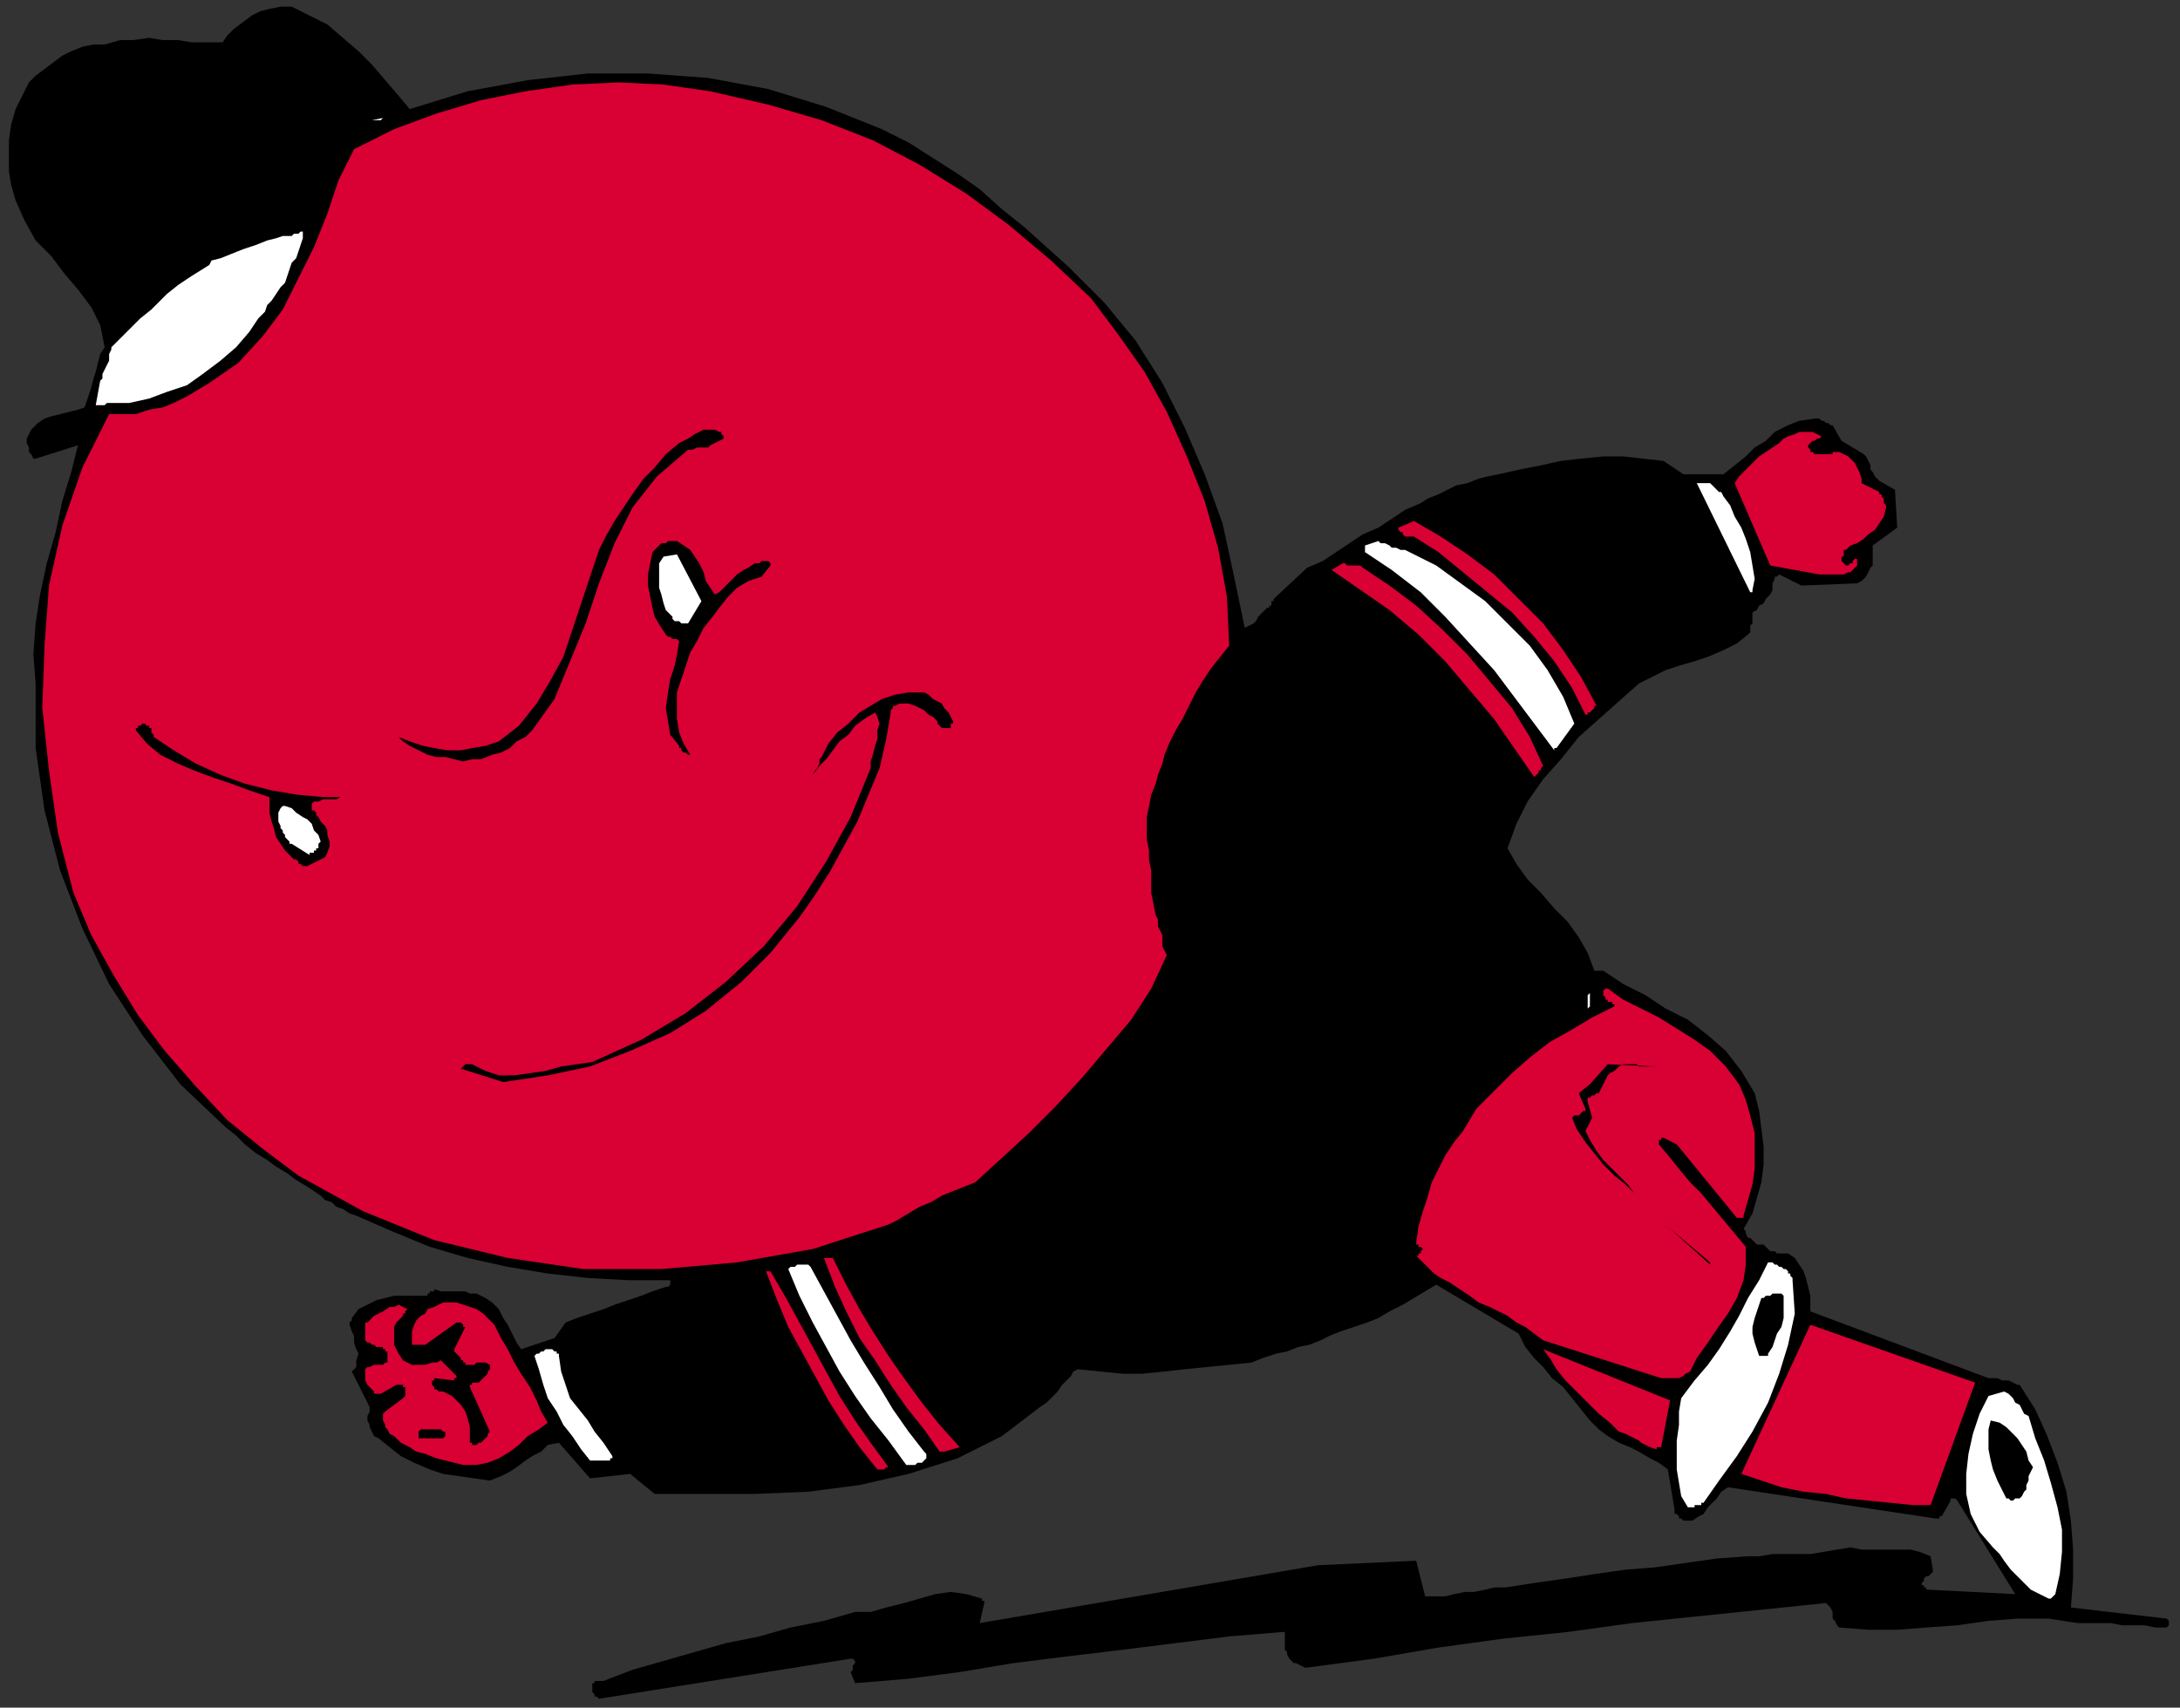 <?xml version="1.0" encoding="UTF-8" standalone="no"?>
<svg
   xmlns:dc="http://purl.org/dc/elements/1.1/"
   xmlns:cc="http://creativecommons.org/ns#"
   xmlns:rdf="http://www.w3.org/1999/02/22-rdf-syntax-ns#"
   xmlns:svg="http://www.w3.org/2000/svg"
   xmlns="http://www.w3.org/2000/svg"
   xmlns:sodipodi="http://sodipodi.sourceforge.net/DTD/sodipodi-0.dtd"
   xmlns:inkscape="http://www.inkscape.org/namespaces/inkscape"
   version="1.0"
   width="259.027mm"
   height="202.935mm"
   id="svg95"
   sodipodi:docname="CMISC066.WMF">
  <rect width="100%" height="100%" fill="#333333" stroke="none"/>
  <sodipodi:namedview
     pagecolor="#ffffff"
     bordercolor="#666666"
     borderopacity="1"
     objecttolerance="10"
     gridtolerance="10"
     guidetolerance="10"
     inkscape:pageopacity="0"
     inkscape:pageshadow="2"
     inkscape:window-width="640"
     inkscape:window-height="480"
     id="namedview97" />
  <defs
     id="defs3">
    <pattern
       id="WMFhbasepattern"
       patternUnits="userSpaceOnUse"
       width="6"
       height="6"
       x="0"
       y="0" />
  </defs>
  <path
     style="fill:none;stroke:none;"
     d="  M 0,0   L 978,0   L 978,766   L 0,766   z "
     id="path5" />
  <path
     style="fill:#000000;fill-rule:evenodd;fill-opacity:1;stroke:none;"
     d="  M 269,763   L 382,745   L 383,745   L 384,746   L 384,746   L 384,747   L 383,748   L 383,749   L 383,750   L 382,751   L 384,756   L 408,754   L 431,751   L 455,747   L 479,744   L 504,741   L 528,738   L 552,735   L 576,733   L 577,733   L 577,734   L 577,735   L 577,737   L 577,738   L 577,739   L 577,741   L 578,742   L 578,743   L 579,745   L 580,746   L 581,747   L 582,747   L 584,748   L 586,749   L 587,749   L 617,745   L 646,740   L 675,736   L 704,733   L 733,729   L 762,726   L 791,723   L 820,720   L 821,721   L 822,722   L 823,724   L 823,725   L 823,727   L 824,728   L 825,730   L 826,731   L 839,732   L 852,732   L 865,731   L 879,730   L 893,728   L 906,727   L 920,727   L 933,729   L 938,729   L 943,729   L 948,729   L 953,730   L 958,730   L 963,730   L 968,731   L 973,731   L 974,730   L 974,730   L 974,729   L 974,729   L 974,728   L 974,728   L 973,727   L 973,727   L 930,722   L 931,709   L 931,696   L 930,683   L 928,670   L 924,657   L 919,644   L 914,633   L 907,622   L 906,622   L 904,621   L 902,620   L 901,620   L 899,620   L 897,619   L 895,619   L 893,619   L 813,589   L 813,586   L 813,582   L 812,578   L 811,574   L 810,571   L 808,568   L 806,565   L 803,563   L 802,563   L 801,563   L 800,563   L 799,563   L 798,563   L 797,562   L 797,562   L 796,562   L 795,562   L 794,561   L 794,561   L 793,560   L 793,560   L 792,559   L 791,559   L 790,559   L 789,559   L 788,558   L 787,557   L 786,556   L 785,556   L 784,554   L 784,553   L 783,552   L 787,545   L 789,538   L 791,531   L 792,523   L 792,515   L 791,507   L 790,499   L 788,491   L 782,481   L 775,472   L 767,465   L 758,458   L 748,453   L 739,447   L 729,442   L 720,436   L 720,436   L 719,436   L 719,436   L 718,436   L 718,436   L 717,436   L 717,436   L 716,436   L 713,428   L 709,421   L 704,414   L 698,408   L 692,401   L 686,395   L 681,388   L 677,381   L 681,370   L 686,360   L 693,350   L 701,341   L 709,331   L 718,323   L 727,315   L 736,307   L 742,304   L 748,301   L 754,299   L 761,297   L 767,295   L 774,292   L 780,289   L 785,285   L 786,284   L 786,282   L 786,281   L 787,280   L 787,279   L 787,278   L 787,277   L 787,275   L 789,274   L 790,272   L 792,271   L 793,269   L 795,267   L 796,265   L 796,262   L 797,260   L 797,259   L 797,259   L 797,259   L 797,259   L 797,259   L 798,259   L 798,259   L 799,258   L 809,263   L 834,262   L 836,261   L 837,260   L 838,259   L 839,257   L 840,255   L 841,254   L 841,252   L 841,250   L 841,249   L 841,248   L 841,248   L 841,247   L 841,247   L 841,246   L 841,246   L 841,245   L 852,237   L 851,220   L 844,216   L 843,215   L 842,214   L 841,212   L 840,211   L 840,209   L 839,207   L 838,205   L 837,204   L 827,198   L 823,191   L 822,191   L 821,190   L 820,190   L 819,189   L 818,189   L 817,188   L 816,188   L 815,188   L 808,189   L 803,191   L 797,194   L 793,198   L 788,201   L 784,205   L 779,209   L 774,213   L 756,213   L 747,207   L 738,206   L 729,205   L 720,205   L 710,206   L 701,207   L 692,209   L 682,211   L 673,213   L 668,214   L 664,215   L 659,217   L 654,218   L 650,220   L 646,222   L 641,224   L 638,226   L 631,229   L 625,233   L 619,237   L 612,240   L 606,244   L 600,248   L 594,252   L 587,255   L 572,269   L 572,269   L 572,270   L 571,270   L 571,270   L 571,271   L 571,272   L 570,272   L 570,273   L 569,273   L 567,275   L 566,276   L 565,277   L 564,279   L 563,280   L 561,281   L 559,282   L 554,258   L 549,235   L 541,213   L 532,192   L 522,172   L 510,153   L 496,136   L 480,120   L 470,111   L 460,102   L 450,94   L 440,85   L 430,78   L 419,71   L 408,64   L 396,58   L 371,48   L 345,40   L 318,35   L 291,33   L 264,33   L 237,36   L 210,41   L 184,49   L 179,43   L 173,36   L 167,29   L 161,23   L 154,17   L 147,11   L 139,7   L 131,3   L 126,3   L 121,4   L 117,5   L 113,7   L 109,10   L 105,13   L 102,16   L 100,19   L 93,19   L 86,19   L 80,18   L 73,18   L 67,17   L 60,18   L 54,18   L 47,20   L 42,20   L 37,21   L 32,23   L 28,25   L 24,28   L 20,31   L 16,34   L 13,37   L 10,43   L 7,49   L 5,56   L 4,63   L 4,70   L 4,77   L 5,83   L 7,90   L 11,99   L 16,108   L 23,115   L 29,123   L 35,130   L 41,138   L 45,146   L 47,156   L 45,159   L 44,163   L 43,167   L 42,170   L 41,174   L 40,177   L 39,180   L 38,183   L 35,184   L 31,185   L 27,186   L 23,187   L 20,188   L 17,190   L 14,193   L 12,197   L 12,198   L 12,199   L 13,201   L 13,202   L 13,203   L 14,204   L 15,206   L 16,206   L 35,200   L 32,212   L 28,225   L 25,239   L 21,253   L 18,267   L 16,280   L 15,294   L 16,307   L 16,336   L 20,364   L 27,391   L 37,417   L 49,442   L 64,465   L 81,487   L 101,506   L 106,510   L 110,514   L 115,518   L 120,521   L 124,524   L 129,527   L 133,530   L 138,533   L 141,535   L 144,537   L 146,539   L 149,540   L 151,542   L 154,543   L 157,545   L 160,546   L 176,553   L 193,560   L 210,565   L 228,569   L 246,572   L 264,574   L 282,575   L 299,575   L 300,575   L 301,575   L 301,576   L 301,577   L 301,577   L 300,578   L 300,578   L 299,578   L 293,580   L 288,582   L 282,584   L 276,586   L 271,588   L 265,590   L 259,592   L 254,594   L 249,601   L 234,606   L 232,603   L 230,599   L 228,595   L 226,592   L 224,588   L 221,585   L 218,583   L 214,581   L 211,581   L 209,580   L 206,580   L 204,580   L 202,580   L 200,580   L 198,580   L 195,579   L 195,580   L 194,580   L 194,580   L 193,580   L 193,581   L 192,581   L 192,582   L 191,582   L 186,582   L 182,582   L 177,582   L 173,583   L 169,584   L 165,586   L 161,588   L 158,592   L 158,593   L 158,593   L 157,594   L 157,594   L 157,594   L 157,595   L 157,595   L 157,595   L 158,598   L 159,600   L 159,603   L 160,606   L 161,608   L 160,611   L 160,614   L 158,616   L 166,632   L 166,634   L 165,636   L 165,638   L 166,640   L 166,641   L 167,643   L 168,645   L 170,646   L 175,650   L 180,654   L 186,657   L 193,660   L 199,662   L 206,663   L 213,664   L 220,665   L 225,663   L 229,661   L 232,659   L 236,656   L 239,654   L 243,652   L 246,649   L 251,648   L 265,664   L 283,662   L 294,671   L 316,671   L 339,671   L 363,670   L 386,667   L 408,662   L 430,655   L 450,645   L 467,632   L 470,630   L 473,627   L 475,625   L 477,622   L 479,620   L 481,618   L 482,616   L 484,615   L 494,616   L 504,617   L 513,617   L 523,616   L 532,615   L 542,614   L 552,613   L 562,612   L 567,610   L 573,608   L 578,607   L 583,605   L 588,604   L 593,602   L 597,600   L 602,598   L 608,596   L 614,594   L 619,592   L 624,589   L 630,586   L 635,583   L 640,580   L 645,577   L 682,599   L 685,605   L 689,610   L 693,614   L 697,619   L 702,623   L 706,628   L 710,633   L 714,638   L 718,642   L 722,645   L 727,648   L 732,650   L 736,652   L 741,655   L 745,657   L 749,660   L 752,678   L 752,679   L 752,680   L 753,680   L 754,681   L 754,682   L 755,682   L 756,683   L 757,683   L 760,683   L 763,681   L 765,680   L 767,677   L 769,675   L 771,673   L 773,670   L 776,668   L 869,682   L 869,682   L 869,682   L 870,682   L 870,682   L 870,682   L 871,682   L 871,681   L 872,681   L 876,674   L 876,673   L 876,673   L 877,673   L 877,673   L 877,673   L 878,673   L 878,673   L 879,674   L 905,716   L 866,714   L 866,714   L 865,714   L 865,714   L 865,713   L 864,713   L 864,713   L 864,712   L 863,712   L 863,711   L 864,710   L 864,709   L 865,708   L 866,708   L 867,707   L 868,706   L 868,705   L 867,699   L 862,697   L 858,696   L 854,696   L 850,696   L 845,696   L 841,696   L 836,696   L 831,695   L 825,696   L 819,697   L 813,698   L 807,698   L 802,698   L 796,698   L 790,699   L 785,699   L 771,700   L 757,702   L 743,704   L 730,705   L 716,707   L 703,709   L 689,711   L 676,713   L 671,713   L 667,714   L 662,715   L 658,715   L 653,716   L 649,717   L 645,717   L 640,717   L 636,701   L 592,703   L 440,729   L 442,720   L 442,720   L 442,720   L 442,719   L 442,719   L 441,719   L 441,718   L 441,718   L 441,718   L 434,716   L 427,715   L 420,716   L 413,718   L 406,720   L 398,722   L 391,724   L 384,724   L 370,728   L 355,731   L 341,735   L 326,738   L 312,742   L 298,746   L 284,750   L 271,755   L 270,755   L 270,755   L 269,755   L 269,755   L 269,755   L 268,755   L 268,755   L 268,755   L 268,755   L 267,755   L 267,755   L 267,755   L 267,755   L 267,755   L 267,756   L 266,756   L 266,757   L 266,758   L 266,759   L 266,760   L 267,761   L 267,762   L 268,762   L 269,763   L 269,763   L 269,763   L 269,763   L 269,763  z "
     id="path7" />
  <path
     style="fill:#ffffff;fill-rule:evenodd;fill-opacity:1;stroke:none;"
     d="  M 920,718   L 920,718   L 921,718   L 921,718   L 922,717   L 922,717   L 922,717   L 922,717   L 923,716   L 925,707   L 926,697   L 926,687   L 924,677   L 921,666   L 918,656   L 914,646   L 911,636   L 909,635   L 908,633   L 907,631   L 905,630   L 904,628   L 903,627   L 902,626   L 900,625   L 893,627   L 889,635   L 886,644   L 884,653   L 883,662   L 883,671   L 885,680   L 889,688   L 895,695   L 898,698   L 900,701   L 903,705   L 906,708   L 909,711   L 912,714   L 916,716   L 920,718  z "
     id="path9" />
  <path
     style="fill:#ffffff;fill-rule:evenodd;fill-opacity:1;stroke:none;"
     d="  M 760,677   L 761,677   L 761,676   L 762,676   L 762,676   L 763,676   L 764,676   L 764,675   L 765,675   L 772,665   L 780,654   L 787,643   L 794,630   L 799,617   L 803,604   L 806,590   L 805,575   L 805,574   L 804,573   L 804,573   L 804,572   L 803,572   L 803,571   L 803,571   L 803,571   L 802,570   L 801,570   L 800,569   L 799,569   L 798,568   L 797,568   L 796,567   L 794,567   L 790,575   L 785,583   L 781,591   L 777,598   L 772,606   L 767,613   L 761,620   L 755,628   L 754,634   L 754,640   L 753,647   L 753,653   L 753,660   L 754,666   L 755,672   L 758,677   L 758,677   L 759,677   L 759,677   L 759,677   L 760,677   L 760,677   L 760,677   L 760,677  z "
     id="path11" />
  <path
     style="fill:#d90033;fill-rule:evenodd;fill-opacity:1;stroke:none;"
     d="  M 859,676   L 867,676   L 887,621   L 813,595   L 782,662   L 791,665   L 800,668   L 810,670   L 820,671   L 829,673   L 839,674   L 849,675   L 859,676  z "
     id="path13" />
  <path
     style="fill:#000000;fill-rule:evenodd;fill-opacity:1;stroke:none;"
     d="  M 903,674   L 903,674   L 904,674   L 904,674   L 905,673   L 905,673   L 906,673   L 907,673   L 907,673   L 908,672   L 909,670   L 910,669   L 910,667   L 911,665   L 911,663   L 912,661   L 913,659   L 911,656   L 910,652   L 908,649   L 906,646   L 904,644   L 901,641   L 898,639   L 894,638   L 893,642   L 893,647   L 893,651   L 894,656   L 895,660   L 897,665   L 899,669   L 901,673   L 901,673   L 901,673   L 902,673   L 902,673   L 902,673   L 902,673   L 902,673   L 903,674  z "
     id="path15" />
  <path
     style="fill:#000000;fill-rule:evenodd;fill-opacity:1;stroke:none;"
     d="  M 304,669   L 385,662   L 385,662   L 385,661   L 385,661   L 386,661   L 386,661   L 386,660   L 386,660   L 386,659   L 379,650   L 372,640   L 366,630   L 360,619   L 355,609   L 349,597   L 344,586   L 340,574   L 261,594   L 256,606   L 260,616   L 265,625   L 269,634   L 274,642   L 280,650   L 287,657   L 294,663   L 303,669   L 303,669   L 303,669   L 303,669   L 304,669  z "
     id="path17" />
  <path
     style="fill:#000000;fill-rule:evenodd;fill-opacity:1;stroke:none;"
     d="  M 905,666   L 906,665   L 907,663   L 907,661   L 907,659   L 906,657   L 906,655   L 905,653   L 904,651   L 903,650   L 903,649   L 902,649   L 902,648   L 901,648   L 901,648   L 900,647   L 900,647   L 899,649   L 899,651   L 899,654   L 899,657   L 900,660   L 901,663   L 903,665   L 904,667   L 904,667   L 904,667   L 904,667   L 905,667   L 905,667   L 905,667   L 905,666   L 905,666  z "
     id="path19" />
  <path
     style="fill:#d90033;fill-rule:evenodd;fill-opacity:1;stroke:none;"
     d="  M 395,660   L 395,660   L 396,660   L 396,660   L 397,660   L 397,660   L 398,659   L 398,659   L 399,659   L 391,648   L 384,638   L 377,627   L 371,616   L 365,605   L 359,594   L 353,583   L 346,571   L 346,571   L 346,571   L 346,571   L 345,571   L 345,571   L 345,571   L 344,571   L 344,571   L 349,584   L 354,596   L 360,607   L 366,618   L 372,629   L 379,640   L 386,650   L 394,660   L 394,660   L 394,660   L 395,660   L 395,660  z "
     id="path21" />
  <path
     style="fill:#d90033;fill-rule:evenodd;fill-opacity:1;stroke:none;"
     d="  M 208,658   L 214,658   L 219,657   L 224,655   L 229,652   L 233,649   L 237,645   L 242,642   L 246,639   L 243,634   L 241,629   L 238,623   L 234,617   L 231,612   L 228,606   L 225,601   L 222,595   L 219,592   L 217,590   L 214,588   L 211,587   L 208,586   L 205,585   L 202,585   L 199,585   L 197,586   L 195,587   L 192,588   L 191,590   L 189,591   L 187,593   L 186,595   L 185,598   L 185,599   L 185,600   L 185,601   L 185,602   L 185,602   L 185,603   L 185,604   L 185,604   L 191,604   L 205,594   L 206,594   L 206,594   L 207,594   L 207,594   L 208,595   L 208,595   L 208,596   L 209,596   L 204,606   L 204,607   L 205,608   L 205,608   L 205,608   L 206,609   L 206,609   L 207,610   L 207,611   L 207,611   L 208,611   L 208,612   L 209,612   L 209,612   L 209,613   L 210,613   L 211,613   L 212,613   L 213,613   L 214,612   L 215,612   L 216,612   L 217,612   L 218,612   L 220,613   L 220,614   L 220,615   L 220,615   L 219,616   L 219,617   L 218,618   L 217,619   L 216,620   L 216,620   L 215,621   L 215,621   L 214,621   L 214,621   L 214,621   L 213,621   L 212,621   L 212,621   L 212,621   L 212,622   L 211,622   L 211,622   L 211,623   L 211,623   L 211,623   L 220,643   L 219,644   L 219,645   L 218,646   L 217,647   L 216,648   L 215,648   L 214,649   L 213,649   L 213,649   L 213,649   L 212,649   L 212,649   L 212,649   L 212,648   L 211,648   L 211,648   L 211,644   L 211,641   L 210,637   L 209,634   L 207,631   L 205,629   L 203,627   L 199,625   L 198,625   L 197,625   L 197,625   L 196,624   L 196,624   L 195,624   L 195,623   L 194,622   L 194,622   L 194,621   L 194,621   L 194,621   L 194,620   L 194,620   L 195,620   L 195,619   L 204,620   L 204,620   L 204,620   L 204,620   L 204,619   L 204,619   L 205,619   L 205,618   L 205,618   L 198,611   L 196,612   L 194,612   L 191,613   L 189,613   L 187,613   L 185,613   L 183,612   L 181,611   L 179,608   L 178,606   L 177,604   L 177,602   L 177,600   L 177,598   L 177,596   L 178,594   L 179,593   L 180,592   L 181,591   L 181,590   L 182,590   L 182,589   L 183,588   L 183,588   L 181,587   L 179,586   L 177,587   L 175,587   L 172,589   L 170,590   L 168,591   L 166,593   L 166,593   L 165,594   L 165,594   L 164,594   L 164,595   L 164,595   L 164,596   L 164,596   L 164,597   L 164,598   L 164,598   L 164,598   L 164,599   L 164,599   L 164,600   L 164,601   L 164,602   L 165,603   L 166,603   L 167,604   L 168,604   L 169,605   L 171,605   L 172,605   L 172,606   L 173,606   L 173,607   L 174,607   L 174,608   L 174,609   L 174,610   L 174,611   L 174,612   L 173,612   L 172,613   L 170,613   L 169,613   L 168,613   L 166,614   L 165,614   L 164,615   L 164,617   L 164,618   L 164,620   L 165,622   L 166,623   L 167,624   L 168,625   L 168,626   L 168,626   L 169,626   L 169,626   L 169,626   L 170,626   L 170,626   L 171,626   L 178,622   L 178,622   L 178,622   L 179,622   L 179,622   L 180,622   L 180,622   L 180,622   L 181,622   L 181,623   L 182,623   L 182,624   L 182,625   L 182,626   L 182,626   L 182,627   L 181,628   L 173,634   L 172,635   L 172,637   L 172,638   L 173,640   L 173,641   L 174,642   L 175,644   L 177,645   L 180,648   L 184,650   L 187,652   L 191,653   L 196,655   L 200,656   L 204,657   L 208,658  z "
     id="path23" />
  <path
     style="fill:#ffffff;fill-rule:evenodd;fill-opacity:1;stroke:none;"
     d="  M 408,658   L 409,658   L 410,658   L 411,658   L 412,657   L 413,657   L 414,657   L 415,656   L 416,655   L 416,655   L 416,654   L 416,654   L 416,654   L 416,653   L 416,653   L 415,652   L 415,652   L 408,643   L 401,633   L 395,623   L 388,612   L 382,602   L 376,591   L 370,580   L 364,569   L 363,568   L 362,568   L 361,568   L 359,568   L 358,568   L 357,569   L 355,569   L 354,570   L 359,582   L 365,594   L 371,605   L 377,616   L 384,627   L 391,637   L 399,647   L 407,658   L 407,658   L 407,658   L 407,658   L 407,658   L 407,658   L 408,658   L 408,658   L 408,658  z "
     id="path25" />
  <path
     style="fill:#ffffff;fill-rule:evenodd;fill-opacity:1;stroke:none;"
     d="  M 266,656   L 272,656   L 273,656   L 273,656   L 274,656   L 274,655   L 274,655   L 275,655   L 275,654   L 275,654   L 271,648   L 267,643   L 264,638   L 260,633   L 256,628   L 254,622   L 252,616   L 251,609   L 251,609   L 251,608   L 250,608   L 250,608   L 250,608   L 250,607   L 249,607   L 249,607   L 248,606   L 247,606   L 245,606   L 244,607   L 243,607   L 242,608   L 241,608   L 240,609   L 242,615   L 244,622   L 246,628   L 250,634   L 253,640   L 257,645   L 261,651   L 265,656   L 265,656   L 265,656   L 266,656   L 266,656   L 266,656   L 266,656   L 266,656   L 266,656  z "
     id="path27" />
  <path
     style="fill:#d90033;fill-rule:evenodd;fill-opacity:1;stroke:none;"
     d="  M 424,652   L 431,650   L 422,640   L 414,630   L 406,619   L 399,609   L 392,598   L 386,588   L 380,577   L 374,565   L 373,565   L 373,565   L 372,565   L 372,565   L 371,565   L 371,565   L 370,565   L 370,565   L 375,578   L 380,589   L 386,601   L 393,611   L 400,622   L 407,632   L 415,642   L 422,652   L 422,652   L 423,652   L 423,652   L 423,652   L 423,652   L 423,652   L 424,652   L 424,652  z "
     id="path29" />
  <path
     style="fill:#d90033;fill-rule:evenodd;fill-opacity:1;stroke:none;"
     d="  M 744,650   L 744,650   L 745,650   L 745,650   L 745,650   L 745,650   L 746,650   L 746,650   L 746,650   L 750,629   L 693,606   L 696,610   L 699,615   L 703,620   L 708,625   L 713,630   L 718,635   L 723,639   L 727,643   L 730,644   L 732,645   L 734,646   L 736,647   L 737,648   L 739,649   L 741,650   L 744,651   L 744,651   L 744,650   L 744,650   L 744,650  z "
     id="path31" />
  <path
     style="fill:#000000;fill-rule:evenodd;fill-opacity:1;stroke:none;"
     d="  M 189,646   L 198,646   L 198,646   L 199,646   L 199,646   L 200,645   L 200,645   L 200,645   L 200,644   L 200,643   L 199,643   L 198,642   L 197,642   L 195,642   L 194,642   L 192,642   L 191,642   L 189,642   L 189,642   L 188,643   L 188,643   L 188,644   L 188,644   L 188,645   L 188,646   L 188,646   L 188,646   L 189,646   L 189,646   L 189,646  z "
     id="path33" />
  <path
     style="fill:#d90033;fill-rule:evenodd;fill-opacity:1;stroke:none;"
     d="  M 438,531   L 450,520   L 462,509   L 474,497   L 486,484   L 497,471   L 508,458   L 517,444   L 524,429   L 523,427   L 522,425   L 522,423   L 522,420   L 521,418   L 520,416   L 520,413   L 519,411   L 518,406   L 517,401   L 517,396   L 517,391   L 516,386   L 516,382   L 515,377   L 515,372   L 515,367   L 516,362   L 517,357   L 519,352   L 520,348   L 522,343   L 523,339   L 525,334   L 528,328   L 531,323   L 534,317   L 537,311   L 540,306   L 544,300   L 548,295   L 552,290   L 551,268   L 547,246   L 541,225   L 533,205   L 524,185   L 514,167   L 502,150   L 490,134   L 472,117   L 453,101   L 434,87   L 413,74   L 392,63   L 369,54   L 345,47   L 319,41   L 298,38   L 278,37   L 257,38   L 236,41   L 216,45   L 196,51   L 177,58   L 159,67   L 152,81   L 147,96   L 141,111   L 134,125   L 127,139   L 118,151   L 107,163   L 94,172   L 89,175   L 84,178   L 78,181   L 73,183   L 67,184   L 61,186   L 55,186   L 49,186   L 37,210   L 28,236   L 22,263   L 20,290   L 19,318   L 22,346   L 26,374   L 33,401   L 41,420   L 51,438   L 62,456   L 74,472   L 88,488   L 102,503   L 118,516   L 134,528   L 163,544   L 195,557   L 228,565   L 262,570   L 297,570   L 331,567   L 365,561   L 399,550   L 403,548   L 408,545   L 413,542   L 418,540   L 423,537   L 428,535   L 433,533   L 438,531  z "
     id="path35" />
  <path
     style="fill:#000000;fill-rule:evenodd;fill-opacity:1;stroke:none;"
     d="  M 440,538   L 433,541   L 426,544   L 419,547   L 412,550   L 404,552   L 397,555   L 390,558   L 383,562   L 383,567   L 385,573   L 387,579   L 390,584   L 394,589   L 397,595   L 400,600   L 403,605   L 407,610   L 411,616   L 415,622   L 419,627   L 424,632   L 428,637   L 433,641   L 439,645   L 444,642   L 449,640   L 453,637   L 458,633   L 462,629   L 466,625   L 470,621   L 472,616   L 472,616   L 472,615   L 473,615   L 473,614   L 473,614   L 473,613   L 473,613   L 473,613   L 494,612   L 515,611   L 536,609   L 557,605   L 578,600   L 599,594   L 618,586   L 637,576   L 636,575   L 635,574   L 634,573   L 633,572   L 631,571   L 630,569   L 630,568   L 629,566   L 630,553   L 633,540   L 638,529   L 644,518   L 651,507   L 658,497   L 666,488   L 674,478   L 679,474   L 684,470   L 689,467   L 695,464   L 699,461   L 704,458   L 707,453   L 710,448   L 710,447   L 710,447   L 710,446   L 710,446   L 709,446   L 709,445   L 709,444   L 709,444   L 710,441   L 710,438   L 710,435   L 709,433   L 708,430   L 707,428   L 705,425   L 704,424   L 699,419   L 695,415   L 691,411   L 687,406   L 683,402   L 680,398   L 677,394   L 675,390   L 673,411   L 672,411   L 672,411   L 672,411   L 672,412   L 672,412   L 671,412   L 671,411   L 670,411   L 669,405   L 668,398   L 669,392   L 670,385   L 672,379   L 675,372   L 678,367   L 681,361   L 681,360   L 682,359   L 683,359   L 683,358   L 684,357   L 684,357   L 684,356   L 685,355   L 680,345   L 675,335   L 669,327   L 662,319   L 655,311   L 647,303   L 639,295   L 632,287   L 627,283   L 622,279   L 617,275   L 612,271   L 607,267   L 602,265   L 596,264   L 590,263   L 577,274   L 566,285   L 556,297   L 547,310   L 539,323   L 532,337   L 527,352   L 523,368   L 523,374   L 524,380   L 524,386   L 525,391   L 526,397   L 527,402   L 528,408   L 529,414   L 529,424   L 527,433   L 523,442   L 518,450   L 513,458   L 507,465   L 501,473   L 496,481   L 489,489   L 481,496   L 474,504   L 467,511   L 460,518   L 453,524   L 446,531   L 440,538  z "
     id="path37" />
  <path
     style="fill:#000000;fill-rule:evenodd;fill-opacity:1;stroke:none;"
     d="  M 858,629   L 809,613   L 858,629  z "
     id="path39" />
  <path
     style="fill:#d90033;fill-rule:evenodd;fill-opacity:1;stroke:none;"
     d="  M 746,619   L 748,619   L 749,619   L 751,619   L 753,619   L 754,619   L 756,618   L 757,617   L 759,616   L 762,610   L 767,603   L 771,597   L 776,590   L 780,583   L 783,575   L 784,568   L 784,560   L 779,554   L 774,548   L 769,542   L 764,536   L 759,531   L 754,525   L 750,520   L 745,514   L 745,513   L 745,513   L 745,512   L 745,512   L 746,512   L 746,511   L 747,511   L 747,511   L 753,514   L 780,547   L 781,547   L 781,547   L 781,547   L 782,547   L 782,547   L 782,547   L 783,547   L 783,546   L 785,539   L 787,532   L 788,525   L 788,517   L 788,509   L 786,501   L 784,494   L 781,487   L 775,479   L 768,472   L 761,467   L 753,462   L 745,457   L 737,453   L 729,449   L 722,444   L 721,444   L 720,445   L 720,445   L 720,446   L 720,447   L 721,448   L 721,449   L 722,449   L 722,450   L 722,450   L 723,450   L 723,450   L 724,450   L 724,451   L 725,451   L 725,452   L 715,457   L 705,463   L 696,468   L 687,475   L 679,482   L 671,490   L 663,498   L 657,508   L 653,513   L 649,519   L 646,525   L 643,531   L 641,538   L 639,544   L 637,551   L 636,558   L 636,558   L 636,559   L 637,559   L 637,559   L 637,560   L 638,560   L 638,560   L 639,561   L 639,561   L 638,562   L 638,562   L 638,562   L 638,563   L 637,563   L 637,564   L 636,564   L 639,567   L 641,569   L 644,572   L 647,574   L 651,576   L 654,578   L 657,580   L 660,582   L 664,585   L 669,587   L 673,589   L 677,591   L 681,594   L 685,596   L 689,599   L 693,602   L 746,619  z "
     id="path41" />
  <path
     style="fill:#000000;fill-rule:evenodd;fill-opacity:1;stroke:none;"
     d="  M 791,609   L 792,609   L 792,609   L 793,609   L 793,609   L 793,609   L 794,609   L 794,608   L 794,608   L 796,605   L 797,602   L 798,599   L 800,596   L 801,592   L 801,589   L 801,586   L 801,582   L 800,581   L 799,581   L 797,581   L 796,581   L 795,582   L 793,582   L 792,583   L 791,583   L 790,586   L 789,589   L 788,592   L 787,596   L 787,599   L 788,603   L 789,606   L 790,609   L 790,609   L 790,609   L 791,609   L 791,609   L 791,609   L 791,609   L 791,609   L 791,609  z "
     id="path43" />
  <path
     style="fill:#000000;fill-rule:evenodd;fill-opacity:1;stroke:none;"
     d="  M 535,601   L 538,602   L 542,602   L 546,602   L 550,601   L 553,600   L 557,599   L 560,597   L 562,594   L 562,593   L 562,593   L 563,592   L 563,592   L 563,591   L 563,591   L 563,590   L 563,589   L 545,587   L 545,587   L 545,587   L 545,587   L 545,586   L 545,586   L 545,586   L 545,586   L 545,585   L 582,575   L 582,574   L 583,573   L 583,572   L 584,571   L 585,570   L 585,569   L 586,568   L 586,566   L 532,575   L 531,574   L 531,574   L 531,573   L 530,573   L 530,573   L 530,572   L 529,571   L 529,571   L 526,569   L 523,567   L 520,566   L 516,566   L 512,565   L 509,566   L 505,567   L 502,568   L 497,571   L 492,574   L 488,577   L 483,581   L 479,584   L 475,588   L 471,592   L 467,596   L 535,601  z "
     id="path45" />
  <path
     style="fill:#000000;fill-rule:evenodd;fill-opacity:1;stroke:none;"
     d="  M 793,602   L 797,587   L 796,587   L 795,587   L 794,588   L 793,589   L 793,589   L 792,590   L 792,591   L 791,592   L 791,602   L 791,602   L 792,602   L 792,602   L 792,602   L 792,602   L 793,602   L 793,602   L 793,602  z "
     id="path47" />
  <path
     style="fill:#000000;fill-rule:evenodd;fill-opacity:1;stroke:none;"
     d="  M 768,567   L 749,551   L 768,568   L 768,568   L 768,567   L 768,567   L 768,567  z "
     id="path49" />
  <path
     style="fill:#000000;fill-rule:evenodd;fill-opacity:1;stroke:none;"
     d="  M 533,563   L 545,562   L 557,562   L 569,562   L 581,561   L 592,558   L 601,553   L 609,545   L 615,535   L 616,534   L 616,534   L 616,533   L 616,532   L 616,532   L 617,531   L 617,531   L 617,531   L 601,529   L 585,548   L 584,548   L 583,548   L 582,548   L 582,547   L 581,547   L 581,546   L 580,546   L 580,545   L 580,544   L 580,544   L 581,543   L 581,543   L 581,542   L 581,541   L 581,540   L 581,540   L 570,538   L 568,539   L 567,540   L 565,542   L 564,543   L 563,545   L 562,547   L 560,549   L 559,550   L 558,551   L 556,552   L 555,552   L 553,552   L 552,552   L 550,551   L 549,551   L 547,550   L 561,531   L 561,530   L 561,530   L 561,530   L 561,530   L 560,529   L 560,529   L 560,529   L 559,529   L 559,529   L 559,529   L 559,529   L 559,529   L 558,529   L 558,529   L 558,530   L 557,530   L 542,530   L 518,559   L 518,560   L 518,560   L 518,560   L 518,561   L 518,561   L 518,561   L 518,561   L 519,562   L 533,563  z "
     id="path51" />
  <path
     style="fill:#000000;fill-rule:evenodd;fill-opacity:1;stroke:none;"
     d="  M 737,540   L 734,536   L 731,532   L 727,528   L 724,525   L 720,521   L 717,517   L 714,512   L 712,508   L 715,502   L 713,495   L 713,494   L 713,493   L 714,493   L 715,492   L 715,492   L 716,492   L 717,491   L 718,491   L 719,489   L 720,487   L 721,485   L 722,483   L 723,482   L 725,481   L 727,479   L 729,478   L 731,478   L 733,478   L 735,478   L 736,479   L 738,479   L 740,479   L 742,479   L 744,479   L 722,478   L 714,487   L 709,491   L 712,498   L 712,499   L 711,499   L 710,500   L 710,500   L 709,501   L 708,501   L 707,501   L 706,502   L 708,507   L 712,513   L 716,518   L 720,523   L 725,528   L 730,532   L 734,536   L 737,540  z "
     id="path53" />
  <path
     style="fill:#000000;fill-rule:evenodd;fill-opacity:1;stroke:none;"
     d="  M 553,524   L 563,523   L 573,523   L 583,524   L 593,524   L 603,524   L 613,523   L 622,522   L 631,519   L 633,516   L 634,512   L 635,508   L 635,504   L 635,500   L 634,497   L 633,494   L 632,491   L 628,488   L 624,486   L 619,485   L 614,484   L 609,484   L 604,484   L 599,484   L 595,486   L 588,489   L 581,492   L 575,496   L 570,501   L 565,506   L 560,511   L 555,517   L 551,522   L 551,522   L 551,523   L 551,523   L 551,524   L 551,524   L 552,525   L 552,524   L 553,524  z "
     id="path55" />
  <path
     style="fill:#000000;fill-rule:evenodd;fill-opacity:1;stroke:none;"
     d="  M 226,486   L 246,483   L 265,479   L 283,472   L 301,464   L 317,454   L 333,441   L 346,428   L 359,412   L 366,402   L 373,391   L 379,380   L 385,369   L 390,357   L 395,345   L 398,332   L 400,320   L 400,319   L 400,319   L 400,319   L 401,318   L 401,318   L 401,318   L 401,317   L 402,317   L 404,316   L 406,316   L 408,316   L 411,317   L 413,318   L 415,319   L 417,321   L 419,322   L 420,323   L 420,323   L 421,324   L 421,325   L 422,326   L 422,326   L 423,327   L 424,327   L 424,327   L 424,327   L 424,327   L 425,327   L 425,327   L 425,327   L 426,327   L 426,327   L 426,327   L 427,327   L 427,326   L 427,326   L 427,326   L 427,325   L 428,325   L 428,324   L 427,322   L 426,320   L 424,318   L 423,316   L 421,315   L 419,314   L 417,312   L 415,311   L 408,311   L 402,312   L 396,314   L 391,317   L 386,320   L 381,325   L 376,329   L 372,334   L 371,336   L 370,338   L 369,340   L 368,341   L 368,343   L 367,345   L 366,346   L 365,348   L 368,344   L 371,341   L 374,337   L 377,333   L 381,330   L 384,326   L 388,323   L 393,320   L 394,322   L 395,325   L 394,328   L 394,332   L 393,335   L 392,339   L 391,342   L 391,345   L 382,367   L 371,387   L 358,407   L 343,425   L 326,441   L 308,455   L 288,467   L 266,477   L 259,478   L 252,479   L 245,481   L 238,482   L 231,483   L 224,483   L 218,481   L 212,478   L 212,478   L 211,478   L 210,478   L 210,478   L 209,478   L 208,479   L 208,479   L 207,480   L 226,486  z "
     id="path57" />
  <path
     style="fill:#000000;fill-rule:evenodd;fill-opacity:1;stroke:none;"
     d="  M 639,483   L 641,484   L 644,484   L 647,483   L 650,483   L 652,482   L 655,481   L 657,479   L 658,476   L 659,474   L 660,471   L 661,469   L 662,467   L 662,464   L 662,462   L 662,460   L 661,458   L 659,456   L 657,455   L 655,454   L 652,453   L 650,453   L 647,453   L 644,453   L 642,453   L 639,454   L 635,456   L 632,457   L 629,458   L 626,459   L 622,460   L 619,461   L 616,462   L 615,461   L 615,460   L 616,460   L 616,459   L 617,458   L 617,458   L 618,457   L 618,456   L 618,456   L 618,456   L 618,455   L 618,455   L 618,455   L 618,454   L 618,454   L 617,454   L 616,453   L 614,452   L 612,452   L 610,451   L 608,451   L 605,451   L 604,452   L 602,453   L 600,454   L 597,456   L 595,458   L 593,460   L 592,461   L 590,463   L 590,465   L 589,468   L 590,469   L 590,470   L 590,471   L 591,472   L 591,473   L 591,474   L 592,475   L 592,476   L 598,479   L 604,480   L 609,479   L 615,478   L 621,476   L 627,474   L 633,472   L 639,470   L 639,470   L 639,470   L 639,470   L 640,470   L 640,471   L 640,471   L 640,472   L 640,472   L 640,473   L 640,474   L 639,475   L 638,476   L 637,476   L 636,477   L 636,477   L 635,478   L 635,478   L 635,478   L 635,479   L 635,479   L 635,480   L 635,480   L 635,480   L 635,481   L 635,481   L 635,482   L 635,482   L 636,483   L 637,483   L 637,483   L 638,483   L 639,483  z "
     id="path59" />
  <path
     style="fill:#ffffff;fill-rule:evenodd;fill-opacity:1;stroke:none;"
     d="  M 713,453   L 713,453   L 713,453   L 714,452   L 714,452   L 714,446   L 714,446   L 713,447   L 713,448   L 713,449   L 713,451   L 713,452   L 713,453   L 713,453  z "
     id="path61" />
  <path
     style="fill:#000000;fill-rule:evenodd;fill-opacity:1;stroke:none;"
     d="  M 138,389   L 146,385   L 147,383   L 148,380   L 148,378   L 147,375   L 147,373   L 146,371   L 144,369   L 143,367   L 142,366   L 142,365   L 141,364   L 140,364   L 140,363   L 140,362   L 140,362   L 140,361   L 141,360   L 143,360   L 145,359   L 147,359   L 149,359   L 151,359   L 153,358   L 155,358   L 145,358   L 134,357   L 122,355   L 110,352   L 99,348   L 88,343   L 78,337   L 69,331   L 69,330   L 69,330   L 68,329   L 68,329   L 68,328   L 68,328   L 68,327   L 67,327   L 67,326   L 67,326   L 66,326   L 65,325   L 65,325   L 64,325   L 63,326   L 62,326   L 62,326   L 62,326   L 62,326   L 62,327   L 61,327   L 61,327   L 61,328   L 61,328   L 66,334   L 72,339   L 80,343   L 87,346   L 95,349   L 104,352   L 112,355   L 121,358   L 121,362   L 121,365   L 122,369   L 123,372   L 124,376   L 126,379   L 128,382   L 131,385   L 132,386   L 133,386   L 134,387   L 134,388   L 135,388   L 136,389   L 137,389   L 138,389  z "
     id="path63" />
  <path
     style="fill:#ffffff;fill-rule:evenodd;fill-opacity:1;stroke:none;"
     d="  M 139,383   L 139,383   L 140,383   L 140,383   L 140,383   L 140,383   L 141,383   L 141,383   L 141,383   L 141,382   L 142,382   L 142,381   L 143,381   L 143,380   L 143,380   L 143,379   L 144,378   L 143,375   L 141,373   L 140,370   L 138,368   L 136,367   L 133,365   L 131,363   L 128,362   L 127,362   L 126,363   L 125,365   L 125,366   L 125,368   L 125,369   L 126,371   L 126,372   L 127,373   L 127,374   L 128,375   L 128,376   L 129,377   L 130,378   L 130,379   L 131,379   L 139,384   L 139,384   L 139,383   L 139,383   L 139,383  z "
     id="path65" />
  <path
     style="fill:#d90033;fill-rule:evenodd;fill-opacity:1;stroke:none;"
     d="  M 690,348   L 690,348   L 691,347   L 691,347   L 691,346   L 692,346   L 692,345   L 692,345   L 693,344   L 687,331   L 679,318   L 669,306   L 659,294   L 648,283   L 636,272   L 624,263   L 612,255   L 611,254   L 609,254   L 608,254   L 607,254   L 606,254   L 605,254   L 604,253   L 603,253   L 598,256   L 611,265   L 624,274   L 637,285   L 649,297   L 660,310   L 671,323   L 680,336   L 689,349   L 689,349   L 689,349   L 689,349   L 689,349   L 690,348   L 690,348   L 690,348   L 690,348  z "
     id="path67" />
  <path
     style="fill:#000000;fill-rule:evenodd;fill-opacity:1;stroke:none;"
     d="  M 208,342   L 212,341   L 216,341   L 221,339   L 225,338   L 229,336   L 232,333   L 236,331   L 239,328   L 249,314   L 256,297   L 263,280   L 269,262   L 276,244   L 284,228   L 295,214   L 309,202   L 311,202   L 313,201   L 316,201   L 318,201   L 319,200   L 321,199   L 323,198   L 325,197   L 325,197   L 325,196   L 325,196   L 324,195   L 324,195   L 324,195   L 324,194   L 323,194   L 321,193   L 319,193   L 316,193   L 314,194   L 312,195   L 309,197   L 307,198   L 305,199   L 299,204   L 294,210   L 289,215   L 284,222   L 280,228   L 276,234   L 272,241   L 269,247   L 265,259   L 261,271   L 257,283   L 253,295   L 247,306   L 241,316   L 233,326   L 224,333   L 218,335   L 212,336   L 207,337   L 201,337   L 195,336   L 190,335   L 184,333   L 179,331   L 181,333   L 184,335   L 188,337   L 192,339   L 196,340   L 200,340   L 204,341   L 208,342  z "
     id="path69" />
  <path
     style="fill:#000000;fill-rule:evenodd;fill-opacity:1;stroke:none;"
     d="  M 310,339   L 307,334   L 305,329   L 304,323   L 304,317   L 304,311   L 306,305   L 308,299   L 310,293   L 313,288   L 316,282   L 320,277   L 323,273   L 327,268   L 331,264   L 336,261   L 342,259   L 346,254   L 346,253   L 345,252   L 344,252   L 343,252   L 342,252   L 341,253   L 340,253   L 339,253   L 336,255   L 334,256   L 331,258   L 329,260   L 327,262   L 325,264   L 323,266   L 321,267   L 319,264   L 317,261   L 316,257   L 314,253   L 312,250   L 310,247   L 307,245   L 304,243   L 302,243   L 300,243   L 299,244   L 297,244   L 296,245   L 295,246   L 294,247   L 293,248   L 292,253   L 291,258   L 291,263   L 292,268   L 293,273   L 294,277   L 297,282   L 299,285   L 300,286   L 301,286   L 302,287   L 303,287   L 303,287   L 304,287   L 305,288   L 305,288   L 304,294   L 303,299   L 301,305   L 300,311   L 299,318   L 300,324   L 301,330   L 305,335   L 305,336   L 306,336   L 306,337   L 307,338   L 308,338   L 309,339   L 309,339   L 310,339  z "
     id="path71" />
  <path
     style="fill:#ffffff;fill-rule:evenodd;fill-opacity:1;stroke:none;"
     d="  M 699,336   L 707,325   L 702,313   L 695,301   L 687,290   L 677,280   L 667,270   L 656,262   L 645,254   L 633,248   L 631,247   L 629,247   L 627,246   L 625,246   L 624,245   L 622,244   L 620,244   L 619,243   L 613,245   L 613,246   L 613,246   L 613,246   L 613,247   L 613,247   L 613,248   L 613,248   L 613,248   L 625,256   L 638,266   L 649,277   L 660,289   L 671,301   L 680,313   L 689,325   L 698,337   L 698,337   L 698,336   L 698,336   L 699,336  z "
     id="path73" />
  <path
     style="fill:#d90033;fill-rule:evenodd;fill-opacity:1;stroke:none;"
     d="  M 713,320   L 713,320   L 714,320   L 714,320   L 715,319   L 715,319   L 716,318   L 716,317   L 717,317   L 710,304   L 702,292   L 693,280   L 682,269   L 671,258   L 659,249   L 647,241   L 635,234   L 628,237   L 628,238   L 629,239   L 630,239   L 630,240   L 631,241   L 632,241   L 633,241   L 635,241   L 646,248   L 657,257   L 668,266   L 679,275   L 689,286   L 698,297   L 706,309   L 712,321   L 712,321   L 713,321   L 713,321   L 713,320  z "
     id="path75" />
  <path
     style="fill:#000000;fill-rule:evenodd;fill-opacity:1;stroke:none;"
     d="  M 722,312   L 728,308   L 735,303   L 742,299   L 749,296   L 756,292   L 764,289   L 771,286   L 780,283   L 779,273   L 777,264   L 774,255   L 770,247   L 765,238   L 760,231   L 754,224   L 747,217   L 735,212   L 722,210   L 708,210   L 694,212   L 681,215   L 667,219   L 655,224   L 643,229   L 654,237   L 665,246   L 675,256   L 686,266   L 696,277   L 705,288   L 713,300   L 720,312   L 720,312   L 720,312   L 720,312   L 720,312   L 721,312   L 721,312   L 721,312   L 722,312  z "
     id="path77" />
  <path
     style="fill:#ffffff;fill-rule:evenodd;fill-opacity:1;stroke:none;"
     d="  M 309,280   L 315,270   L 304,249   L 298,250   L 296,253   L 296,256   L 296,260   L 296,264   L 297,267   L 298,271   L 299,274   L 301,276   L 302,277   L 302,278   L 303,279   L 304,279   L 305,279   L 306,280   L 307,280   L 307,280   L 308,280   L 308,280   L 308,280   L 308,280   L 309,280   L 309,280   L 309,280   L 309,280  z "
     id="path79" />
  <path
     style="fill:#ffffff;fill-rule:evenodd;fill-opacity:1;stroke:none;"
     d="  M 787,265   L 788,260   L 787,254   L 786,248   L 784,242   L 782,237   L 779,232   L 777,227   L 774,223   L 773,221   L 772,221   L 771,220   L 770,219   L 769,218   L 769,218   L 768,217   L 767,217   L 762,217   L 786,266   L 786,266   L 786,266   L 787,266   L 787,265  z "
     id="path81" />
  <path
     style="fill:#d90033;fill-rule:evenodd;fill-opacity:1;stroke:none;"
     d="  M 817,258   L 819,258   L 821,258   L 823,258   L 825,258   L 828,258   L 830,257   L 831,257   L 833,255   L 833,255   L 833,255   L 834,254   L 834,254   L 834,253   L 834,252   L 834,252   L 834,251   L 834,251   L 833,251   L 833,251   L 832,252   L 832,253   L 831,253   L 831,253   L 830,254   L 830,254   L 829,254   L 829,254   L 829,254   L 828,253   L 828,253   L 828,253   L 828,253   L 827,252   L 827,251   L 827,250   L 828,250   L 828,249   L 828,248   L 828,247   L 829,247   L 831,245   L 834,244   L 837,242   L 839,240   L 842,238   L 844,235   L 846,232   L 847,228   L 847,227   L 846,226   L 846,225   L 846,224   L 845,223   L 845,222   L 844,222   L 844,221   L 836,217   L 836,215   L 835,212   L 834,210   L 833,208   L 832,207   L 830,205   L 828,204   L 826,203   L 825,203   L 825,203   L 824,203   L 824,203   L 823,203   L 823,204   L 822,204   L 822,204   L 816,204   L 815,204   L 815,204   L 814,203   L 814,203   L 813,203   L 813,202   L 813,202   L 812,201   L 812,200   L 813,199   L 813,199   L 814,198   L 815,198   L 816,197   L 817,197   L 818,196   L 816,195   L 814,194   L 811,194   L 808,194   L 806,195   L 803,196   L 801,197   L 799,199   L 796,201   L 793,203   L 790,205   L 788,207   L 785,210   L 783,212   L 781,214   L 779,217   L 795,254   L 817,258  z "
     id="path83" />
  <path
     style="fill:#000000;fill-rule:evenodd;fill-opacity:1;stroke:none;"
     d="  M 21,201   L 37,194   L 37,193   L 37,193   L 37,192   L 38,192   L 38,192   L 38,191   L 39,191   L 39,190   L 37,189   L 34,189   L 32,189   L 29,190   L 27,191   L 24,193   L 22,194   L 20,195   L 19,201   L 19,201   L 20,201   L 20,201   L 20,201   L 20,201   L 21,201   L 21,201   L 21,201  z "
     id="path85" />
  <path
     style="fill:#000000;fill-rule:evenodd;fill-opacity:1;stroke:none;"
     d="  M 106,111   L 108,110   L 110,109   L 115,108   L 119,106   L 124,105   L 128,103   L 131,102   L 132,102   L 133,102   L 134,101   L 134,101   L 134,101   L 135,101   L 135,101   L 136,101   L 137,101   L 150,64   L 153,62   L 155,59   L 158,56   L 161,54   L 164,51   L 167,49   L 171,47   L 175,46   L 171,40   L 166,34   L 161,29   L 156,24   L 151,19   L 145,15   L 139,12   L 132,9   L 129,9   L 126,8   L 123,9   L 120,9   L 117,10   L 115,11   L 112,13   L 110,14   L 110,15   L 109,15   L 109,16   L 108,16   L 108,17   L 108,17   L 108,18   L 107,19   L 142,38   L 142,39   L 142,39   L 141,39   L 141,40   L 140,40   L 140,40   L 140,40   L 140,40   L 128,34   L 115,29   L 101,26   L 88,24   L 74,23   L 60,23   L 47,25   L 33,29   L 29,32   L 25,34   L 21,38   L 18,41   L 15,45   L 13,50   L 11,55   L 9,60   L 9,63   L 8,65   L 8,68   L 8,71   L 8,73   L 8,76   L 9,79   L 9,81   L 11,90   L 14,99   L 20,108   L 26,117   L 33,125   L 39,134   L 45,143   L 48,152   L 56,146   L 62,140   L 68,134   L 74,129   L 81,124   L 88,119   L 96,115   L 106,111  z "
     id="path87" />
  <path
     style="fill:#ffffff;fill-rule:evenodd;fill-opacity:1;stroke:none;"
     d="  M 127,106   L 124,107   L 120,108   L 115,110   L 109,112   L 104,114   L 99,116   L 95,117   L 94,119   L 86,124   L 80,128   L 75,132   L 72,135   L 68,139   L 63,143   L 58,148   L 50,156   L 50,157   L 49,159   L 49,162   L 48,164   L 47,166   L 46,168   L 46,170   L 45,171   L 43,182   L 43,182   L 44,182   L 44,182   L 45,182   L 46,182   L 47,182   L 48,181   L 48,181   L 58,181   L 67,179   L 75,176   L 84,173   L 91,168   L 99,162   L 106,156   L 112,149   L 114,146   L 116,143   L 119,140   L 120,137   L 122,135   L 124,132   L 126,129   L 128,127   L 129,124   L 130,121   L 131,118   L 133,116   L 134,113   L 135,110   L 136,107   L 136,105   L 136,104   L 135,104   L 134,105   L 132,105   L 131,106   L 129,106   L 128,106   L 127,106  z "
     id="path89" />
  <path
     style="fill:#000000;fill-rule:evenodd;fill-opacity:1;stroke:none;"
     d="  M 49,131   L 65,120   L 65,119   L 65,119   L 65,118   L 64,118   L 64,117   L 64,117   L 64,116   L 64,115   L 64,115   L 64,115   L 64,114   L 64,114   L 64,114   L 64,114   L 65,113   L 65,113   L 70,116   L 89,106   L 89,105   L 89,105   L 89,105   L 89,104   L 89,104   L 89,103   L 89,103   L 89,102   L 89,101   L 88,100   L 87,99   L 86,98   L 85,98   L 84,97   L 82,96   L 81,96   L 78,97   L 75,97   L 72,96   L 69,95   L 67,94   L 64,92   L 62,91   L 59,89   L 56,87   L 53,84   L 50,82   L 47,79   L 44,77   L 41,75   L 38,73   L 35,70   L 29,73   L 29,74   L 28,75   L 27,76   L 26,77   L 26,79   L 25,80   L 25,82   L 26,84   L 28,88   L 30,92   L 33,96   L 35,100   L 37,105   L 39,109   L 41,113   L 44,117   L 42,123   L 48,131   L 48,131   L 48,131   L 48,131   L 48,131   L 48,131   L 49,131   L 49,131   L 49,131  z "
     id="path91" />
  <path
     style="fill:#ffffff;fill-rule:evenodd;fill-opacity:1;stroke:none;"
     d="  M 168,54   L 169,54   L 169,54   L 170,54   L 170,54   L 171,54   L 171,54   L 172,53   L 172,53   L 167,54   L 167,54   L 168,54   L 168,54   L 168,54  z "
     id="path93" />
</svg>
